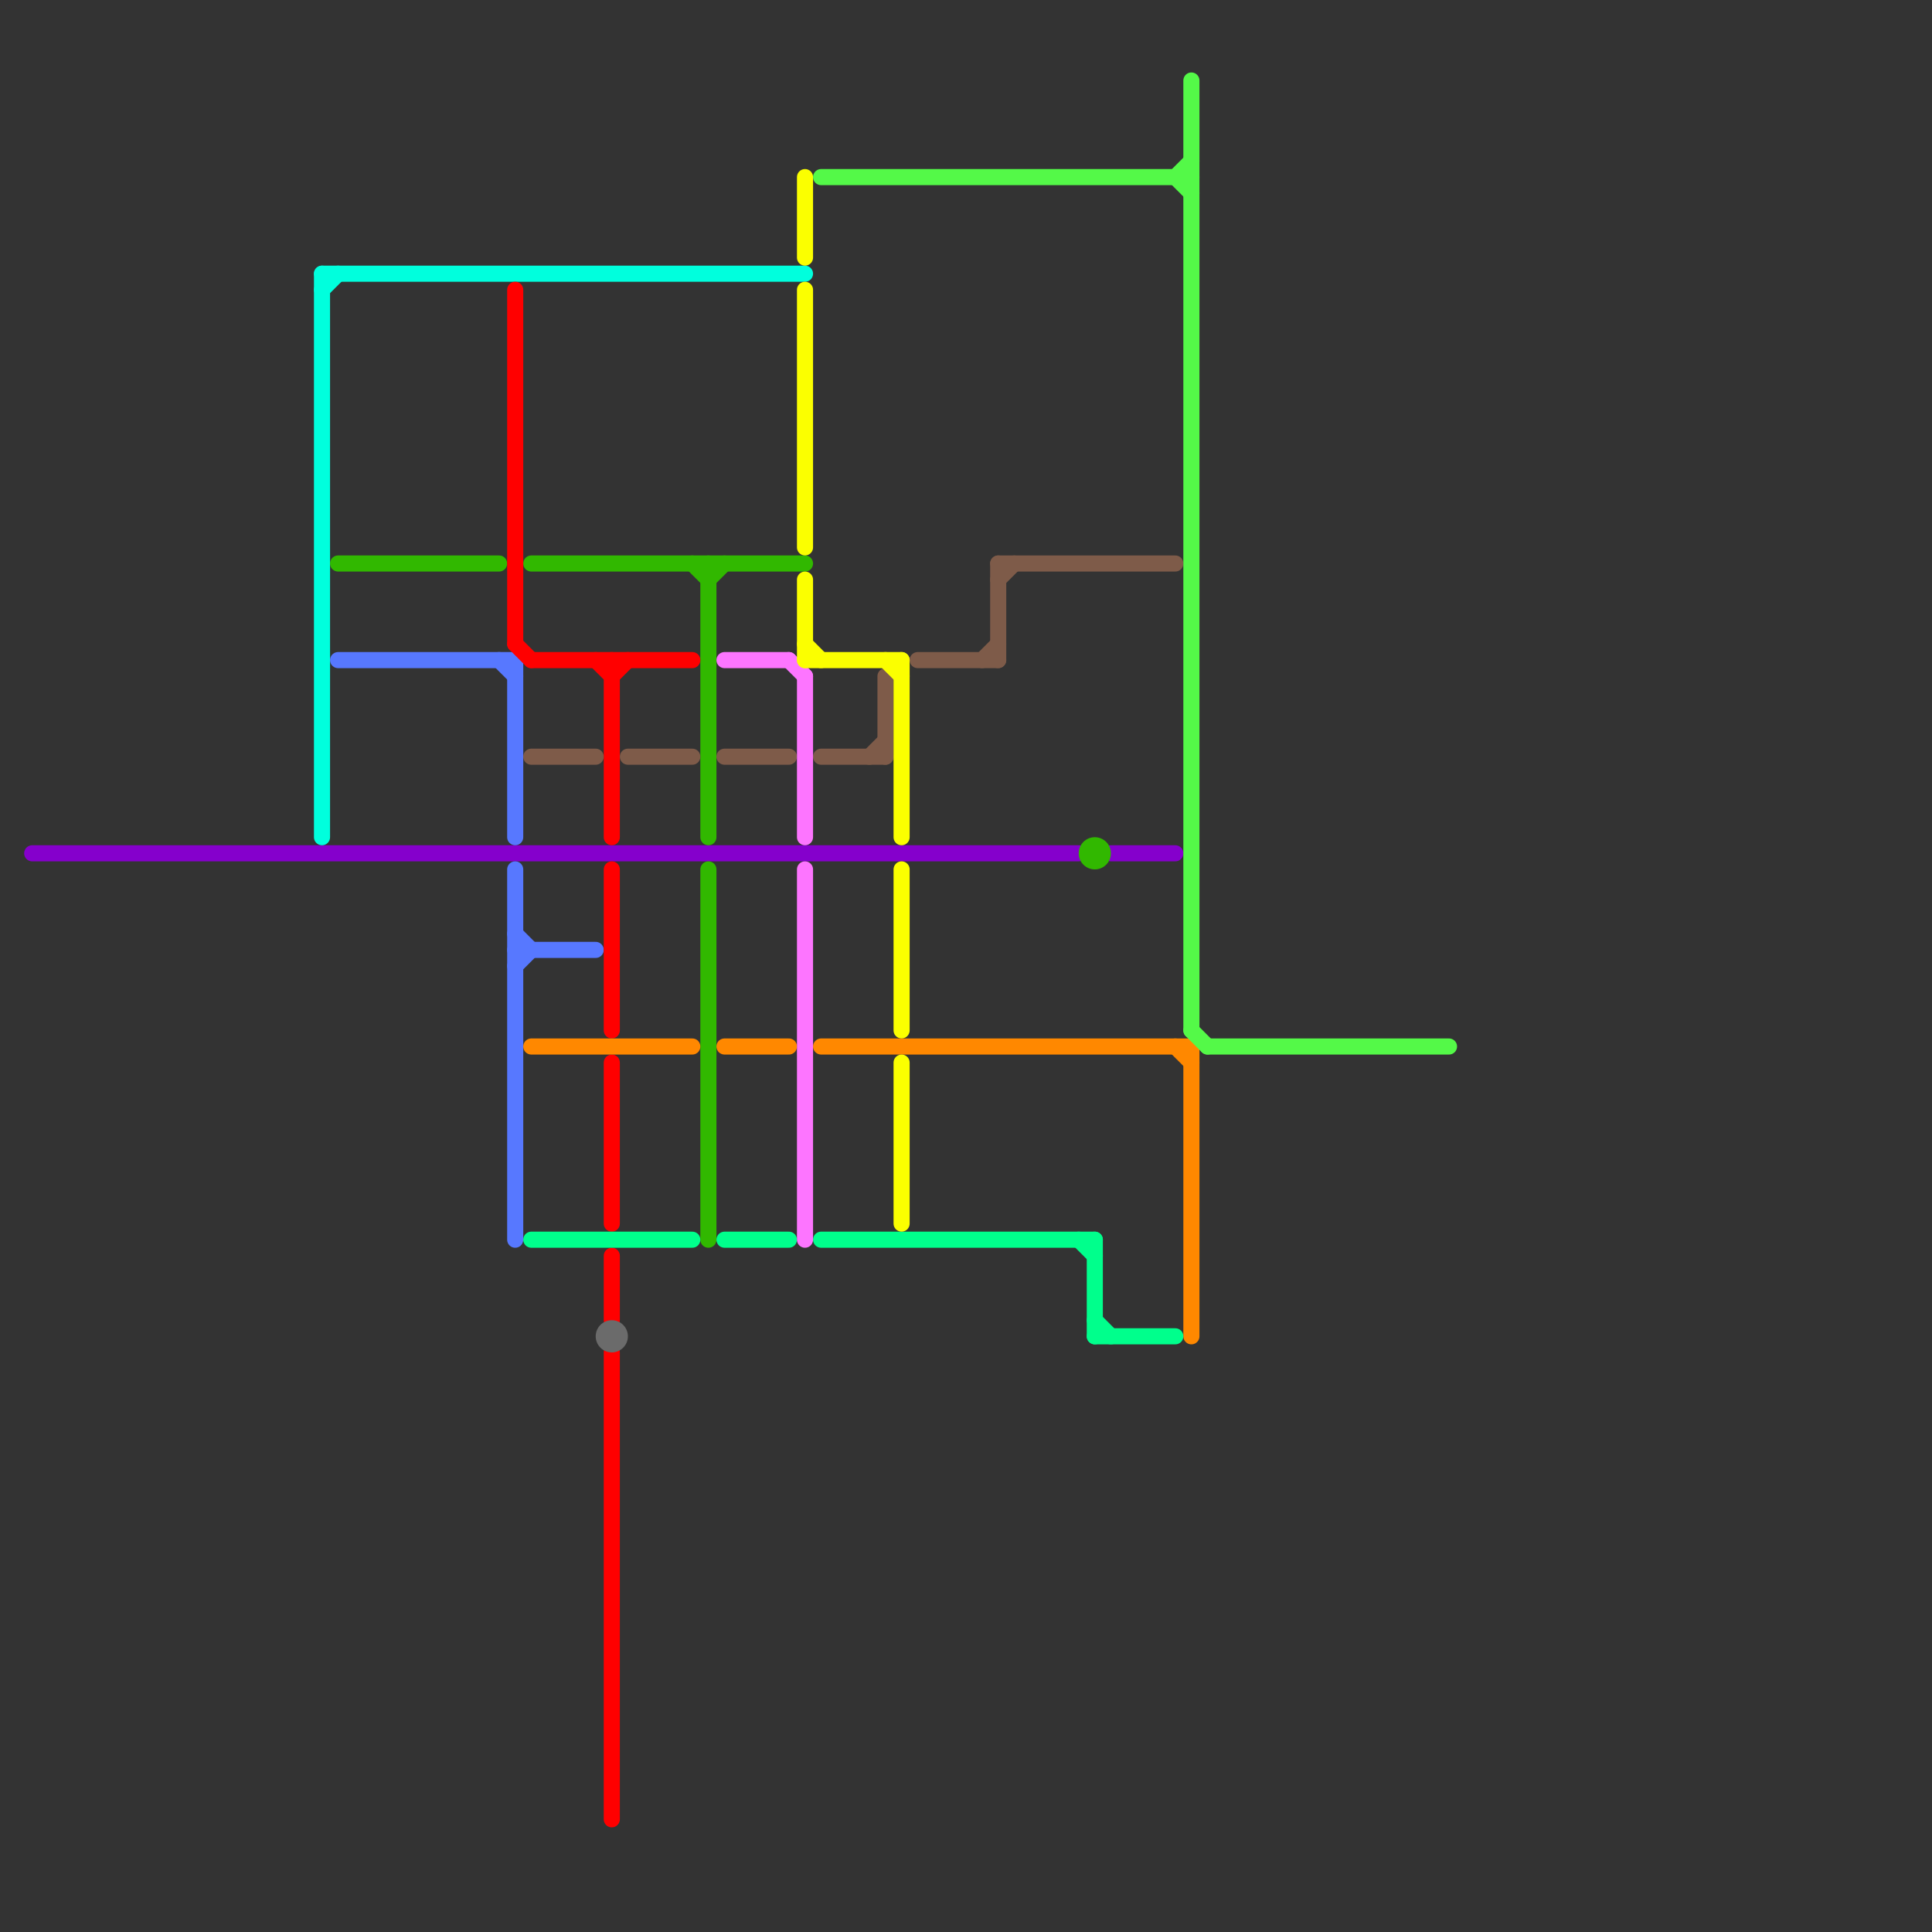 
<svg version="1.1" xmlns="http://www.w3.org/2000/svg" viewBox="0 0 120 120">
<rect x="0" y="0" width="120" height="120" fill="#333333" stroke="none"/>
<style>text { font: 1px Helvetica; font-weight: 600; white-space: pre; dominant-baseline: central; } line { stroke-width: 1; fill: none; stroke-linecap: round; stroke-linejoin: round; } .c0 { stroke: #8500cc } .c1 { stroke: #00ffdd } .c2 { stroke: #31b800 } .c3 { stroke: #5778ff } .c4 { stroke: #ff0000 } .c5 { stroke: #7e5b49 } .c6 { stroke: #ff8800 } .c7 { stroke: #00ff8c } .c8 { stroke: #6b6b6b } .c9 { stroke: #fd75ff } .c10 { stroke: #fbff00 } .c11 { stroke: #54f948 }</style><defs><g id="wm-xf"><circle r="1.2" fill="#000"/><circle r="0.9" fill="#fff"/><circle r="0.6" fill="#000"/><circle r="0.3" fill="#fff"/></g><g id="wm"><circle r="0.6" fill="#000"/><circle r="0.3" fill="#fff"/></g></defs><line class="c0" x1="2" y1="53" x2="67" y2="53"/><line class="c0" x1="69" y1="53" x2="73" y2="53"/><line class="c1" x1="20" y1="18" x2="21" y2="17"/><line class="c1" x1="20" y1="17" x2="50" y2="17"/><line class="c1" x1="20" y1="17" x2="20" y2="52"/><line class="c2" x1="43" y1="35" x2="44" y2="36"/><line class="c2" x1="44" y1="35" x2="44" y2="52"/><line class="c2" x1="44" y1="36" x2="45" y2="35"/><line class="c2" x1="21" y1="35" x2="31" y2="35"/><line class="c2" x1="44" y1="54" x2="44" y2="77"/><line class="c2" x1="33" y1="35" x2="50" y2="35"/><circle cx="68" cy="53" r="1" fill="#31b800" /><line class="c3" x1="32" y1="60" x2="33" y2="59"/><line class="c3" x1="21" y1="41" x2="32" y2="41"/><line class="c3" x1="32" y1="59" x2="37" y2="59"/><line class="c3" x1="32" y1="58" x2="33" y2="59"/><line class="c3" x1="32" y1="41" x2="32" y2="52"/><line class="c3" x1="31" y1="41" x2="32" y2="42"/><line class="c3" x1="32" y1="54" x2="32" y2="77"/><line class="c4" x1="38" y1="78" x2="38" y2="82"/><line class="c4" x1="32" y1="40" x2="33" y2="41"/><line class="c4" x1="38" y1="41" x2="38" y2="52"/><line class="c4" x1="38" y1="84" x2="38" y2="113"/><line class="c4" x1="33" y1="41" x2="43" y2="41"/><line class="c4" x1="37" y1="41" x2="38" y2="42"/><line class="c4" x1="38" y1="66" x2="38" y2="76"/><line class="c4" x1="38" y1="42" x2="39" y2="41"/><line class="c4" x1="38" y1="54" x2="38" y2="64"/><line class="c4" x1="32" y1="18" x2="32" y2="40"/><line class="c5" x1="33" y1="47" x2="37" y2="47"/><line class="c5" x1="57" y1="41" x2="62" y2="41"/><line class="c5" x1="45" y1="47" x2="49" y2="47"/><line class="c5" x1="62" y1="35" x2="73" y2="35"/><line class="c5" x1="39" y1="47" x2="43" y2="47"/><line class="c5" x1="62" y1="35" x2="62" y2="41"/><line class="c5" x1="54" y1="47" x2="55" y2="46"/><line class="c5" x1="62" y1="36" x2="63" y2="35"/><line class="c5" x1="51" y1="47" x2="55" y2="47"/><line class="c5" x1="61" y1="41" x2="62" y2="40"/><line class="c5" x1="55" y1="42" x2="55" y2="47"/><line class="c6" x1="45" y1="65" x2="49" y2="65"/><line class="c6" x1="33" y1="65" x2="43" y2="65"/><line class="c6" x1="51" y1="65" x2="74" y2="65"/><line class="c6" x1="73" y1="65" x2="74" y2="66"/><line class="c6" x1="74" y1="65" x2="74" y2="83"/><line class="c7" x1="68" y1="77" x2="68" y2="83"/><line class="c7" x1="67" y1="77" x2="68" y2="78"/><line class="c7" x1="68" y1="83" x2="73" y2="83"/><line class="c7" x1="45" y1="77" x2="49" y2="77"/><line class="c7" x1="68" y1="82" x2="69" y2="83"/><line class="c7" x1="51" y1="77" x2="68" y2="77"/><line class="c7" x1="33" y1="77" x2="43" y2="77"/><circle cx="38" cy="83" r="1" fill="#6b6b6b" /><line class="c9" x1="49" y1="41" x2="50" y2="42"/><line class="c9" x1="50" y1="54" x2="50" y2="77"/><line class="c9" x1="45" y1="41" x2="49" y2="41"/><line class="c9" x1="50" y1="42" x2="50" y2="52"/><line class="c10" x1="56" y1="41" x2="56" y2="52"/><line class="c10" x1="50" y1="36" x2="50" y2="41"/><line class="c10" x1="50" y1="11" x2="50" y2="16"/><line class="c10" x1="56" y1="54" x2="56" y2="64"/><line class="c10" x1="56" y1="66" x2="56" y2="76"/><line class="c10" x1="55" y1="41" x2="56" y2="42"/><line class="c10" x1="50" y1="40" x2="51" y2="41"/><line class="c10" x1="50" y1="41" x2="56" y2="41"/><line class="c10" x1="50" y1="18" x2="50" y2="34"/><line class="c11" x1="73" y1="11" x2="74" y2="12"/><line class="c11" x1="74" y1="64" x2="75" y2="65"/><line class="c11" x1="51" y1="11" x2="74" y2="11"/><line class="c11" x1="75" y1="65" x2="90" y2="65"/><line class="c11" x1="73" y1="11" x2="74" y2="10"/><line class="c11" x1="74" y1="5" x2="74" y2="64"/>
</svg>
